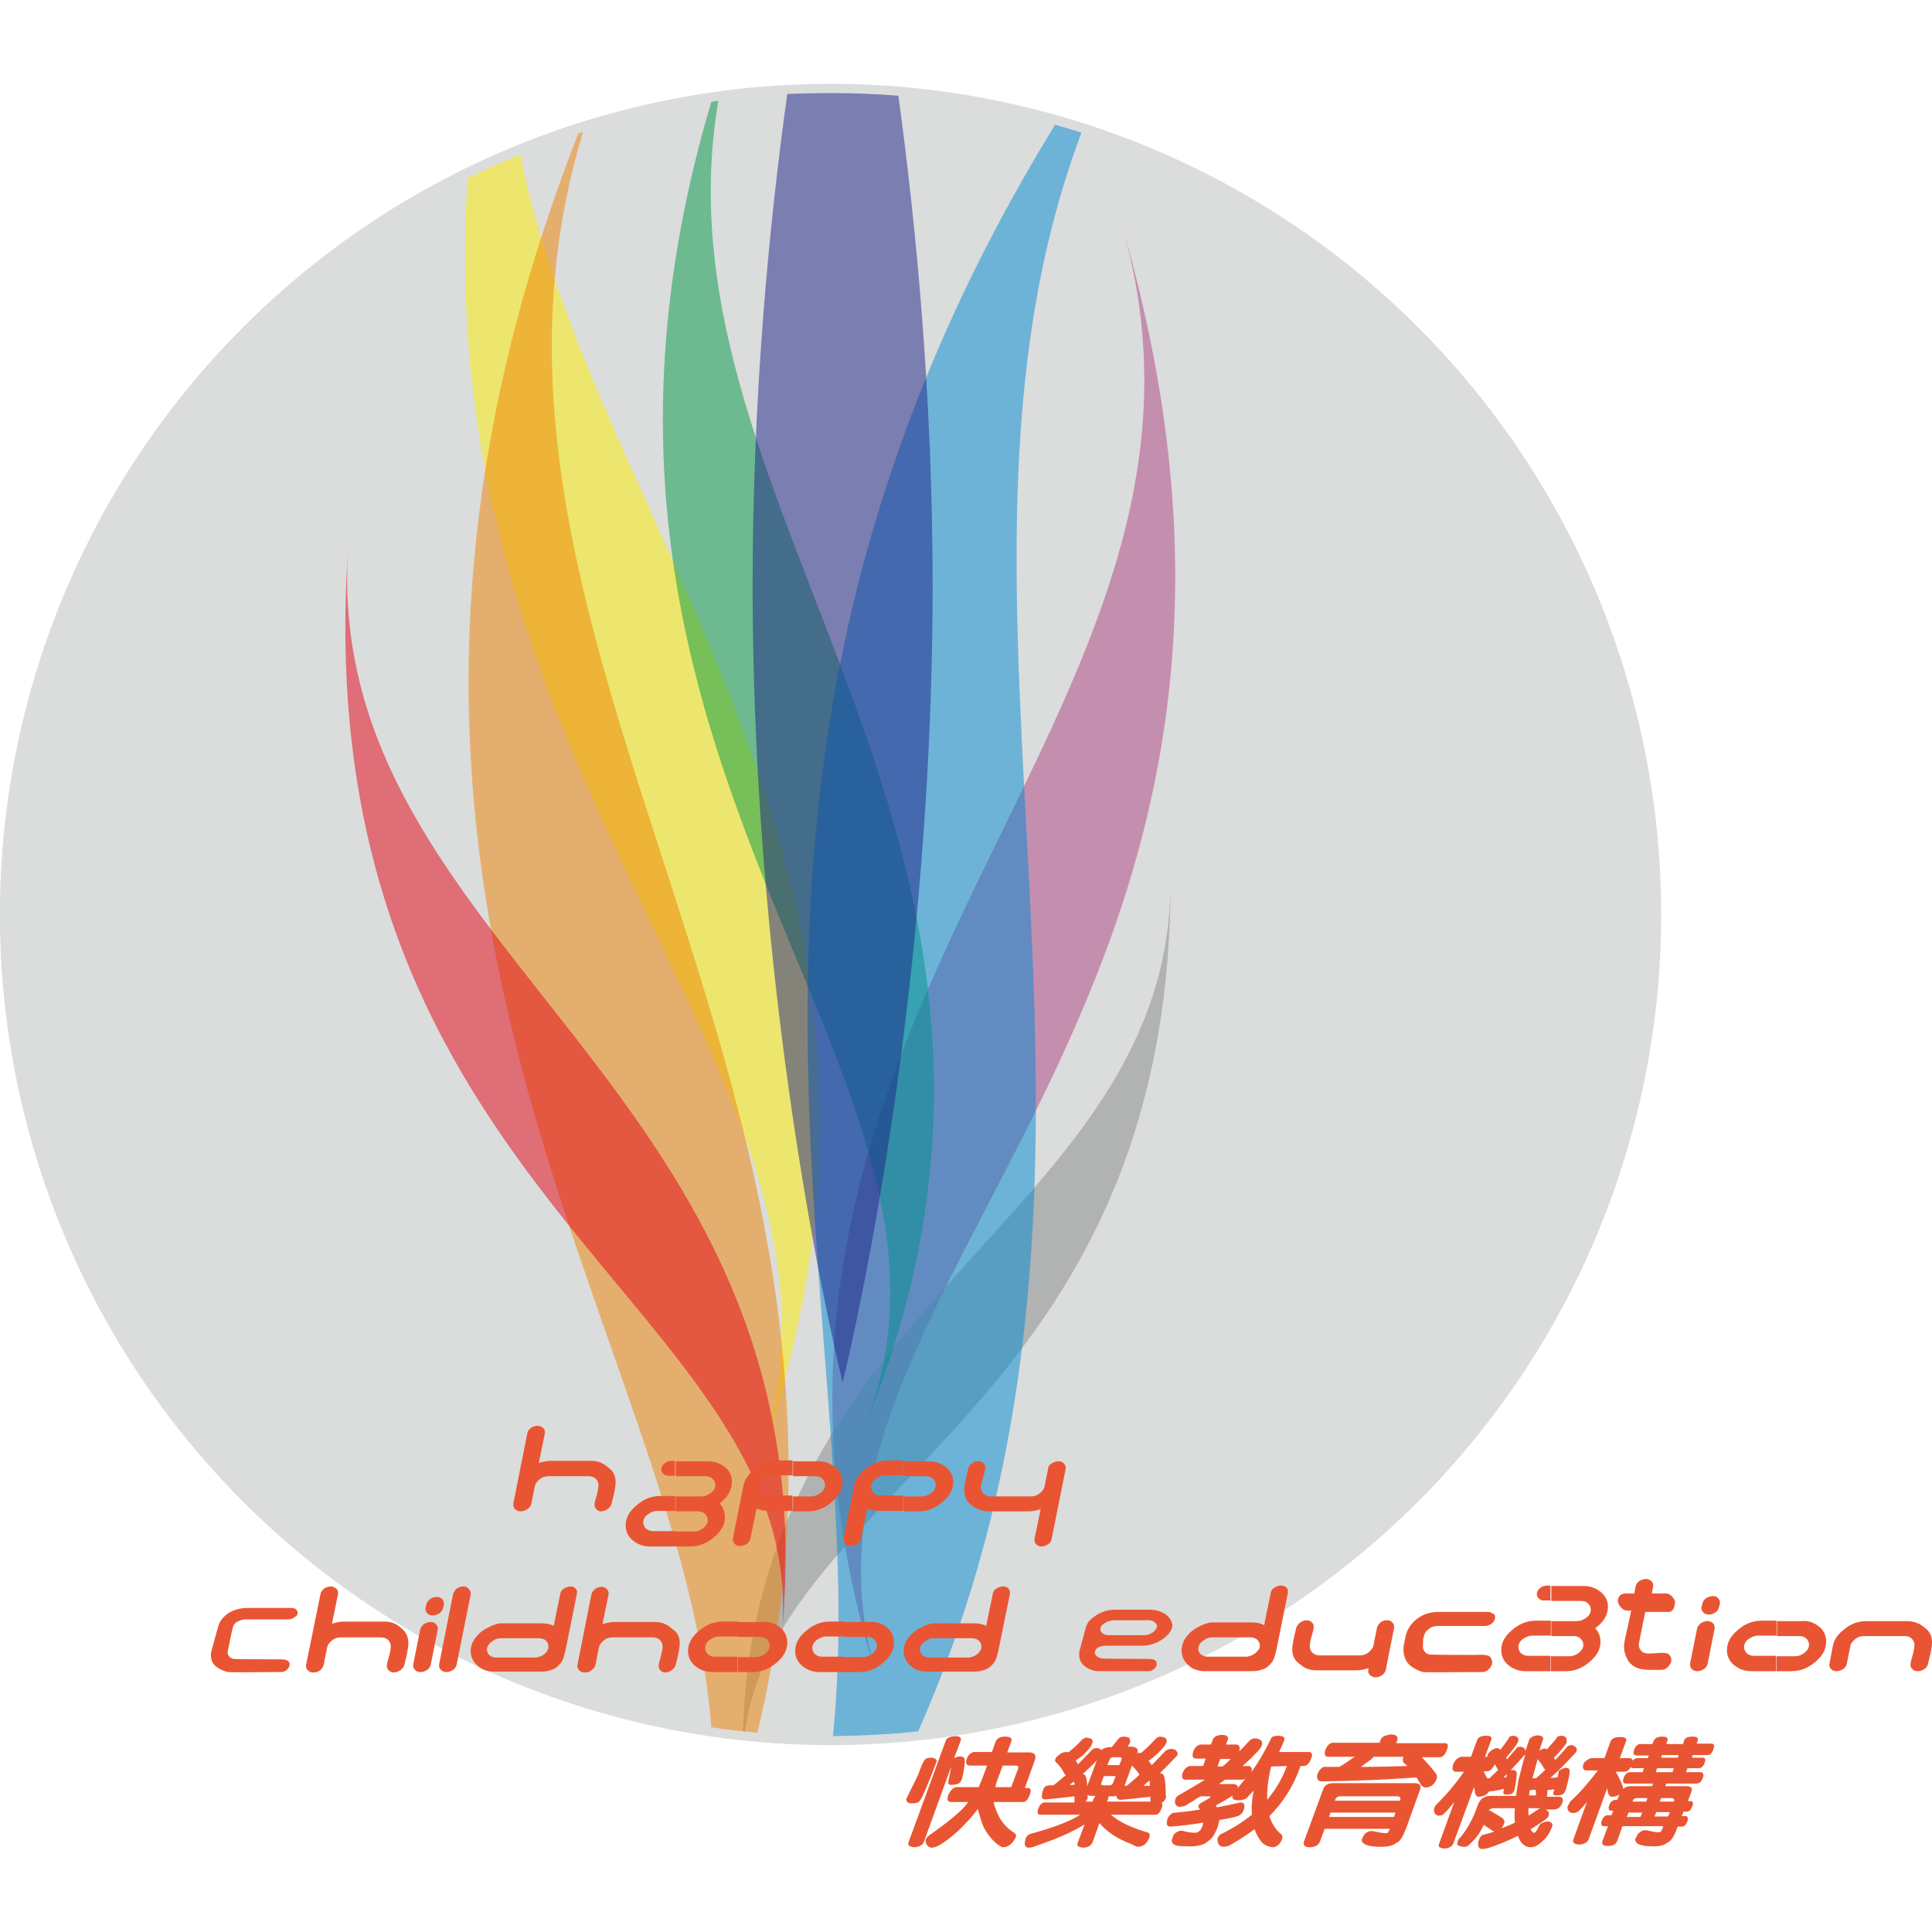 <?xml version="1.0" encoding="utf-8"?>
<!-- Generator: Adobe Illustrator 22.0.1, SVG Export Plug-In . SVG Version: 6.00 Build 0)  -->
<svg version="1.1" id="圖層_1" xmlns="http://www.w3.org/2000/svg" xmlns:xlink="http://www.w3.org/1999/xlink" x="0px" y="0px"
	 viewBox="0 0 440 440" style="enable-background:new 0 0 440 440;" xml:space="preserve">
<style type="text/css">
	.st0{fill:#DBDCDC;}
	.st1{opacity:0.5;fill-rule:evenodd;clip-rule:evenodd;fill:#FFF000;}
	.st2{opacity:0.5;fill-rule:evenodd;clip-rule:evenodd;fill:#AE4283;}
	.st3{opacity:0.5;fill-rule:evenodd;clip-rule:evenodd;fill:#888888;}
	.st4{opacity:0.5;fill-rule:evenodd;clip-rule:evenodd;fill:#EF8200;}
	.st5{opacity:0.5;fill-rule:evenodd;clip-rule:evenodd;fill:#009844;}
	.st6{opacity:0.5;fill-rule:evenodd;clip-rule:evenodd;fill:#008BD5;}
	.st7{opacity:0.5;fill-rule:evenodd;clip-rule:evenodd;fill:#1D2087;}
	.st8{opacity:0.5;fill-rule:evenodd;clip-rule:evenodd;fill:#E50012;}
	.st9{fill-rule:evenodd;clip-rule:evenodd;fill:#E95532;}
	.st10{fill:#E95532;}
</style>
<g>
	
		<ellipse transform="matrix(0.707 -0.707 0.707 0.707 -91.881 194.762)" class="st0" cx="189.2" cy="208.3" rx="189.2" ry="189.2"/>
	<path class="st1" d="M106.5,40.6c3.9-2,8-3.8,12-5.4c17.6,88.1,101.2,165.8,54,298.9C203,248.1,97.2,183.1,106.5,40.6z"/>
	<path class="st2" d="M200.2,383.6c-29.1-90.8,107.9-150.9,55.3-332.3C288.2,164,151.4,231.1,200.2,383.6z"/>
	<path class="st3" d="M169.7,394.3c-0.2,0-0.3,0-0.5-0.1c3-98.6,97.3-117.4,97.4-193.5C266.5,320.5,177.3,338.4,169.7,394.3z"/>
	<path class="st4" d="M172.5,394.6c-3.5-0.3-7-0.7-10.5-1.2c-6.9-90.2-98.2-189.4-30.3-363c0.4-0.1,0.7-0.2,1.1-0.4
		C97.3,146.8,207.9,247.4,172.5,394.6z"/>
	<path class="st5" d="M162,23.2c0.5-0.1,1.1-0.2,1.6-0.2c-16.2,94.9,88.2,170.4,32.7,303.5C230.4,244.8,116.1,177.7,162,23.2z"/>
	<path class="st6" d="M240.3,28.4c2,0.6,4,1.2,6,1.8c-40.3,107.2,21.2,232.1-37.2,364.1c-6.4,0.7-12.9,1-19.4,1.1
		C199.3,300.9,147.8,178.8,240.3,28.4z"/>
	<path class="st7" d="M189.2,21.2c5.2,0,10.3,0.2,15.4,0.6c4.2,30.8,7.8,69.5,7.8,111.6c0,100.2-20.5,181.4-20.5,181.4
		s-20.5-81.2-20.5-181.4c0-42.3,3.6-81.2,7.9-112C182.5,21.3,185.8,21.2,189.2,21.2z"/>
	<path class="st8" d="M178,372.9c7.3-75.3-109-98.9-98.7-248.4C73,217.4,190.3,246.5,178,372.9z"/>
	<g>
		<path class="st9" d="M166.7,337.5c0,1.8-1,3.5-2.8,4.9c0.8,0.9,1.2,1.9,1.2,3.1c0,1.7-0.8,3.2-2.5,4.6c-1.6,1.4-3.4,2.1-5.4,2.1
			h-3.4v-3.4h4.2c0.8,0,1.5-0.3,2.2-0.8c0.7-0.6,1-1.2,1-1.8c0-0.5-0.2-1-0.6-1.4c-0.4-0.4-1-0.6-1.6-0.6h-5.1v-3.4h5.8
			c0.8,0,1.5-0.3,2.2-0.8c0.7-0.5,1-1.2,1-1.8c0-0.5-0.2-1-0.6-1.4c-0.4-0.4-1-0.6-1.6-0.6h-6.8v-3.4h7.4c1.5,0,2.8,0.5,3.9,1.4
			C166.2,335,166.7,336.2,166.7,337.5L166.7,337.5z M153.8,352.2H148c-1.5,0-2.8-0.5-3.9-1.4c-1.1-0.9-1.6-2.1-1.6-3.4
			c0-1.7,0.8-3.2,2.5-4.6c1.6-1.4,3.4-2.1,5.4-2.1h3.4v3.4h-4.1c-0.8,0-1.5,0.3-2.2,0.8c-0.7,0.5-1,1.2-1,1.8c0,0.5,0.2,1,0.6,1.4
			c0.4,0.4,1,0.6,1.6,0.6h5.1V352.2L153.8,352.2z M153.8,336.1h-1.5c-0.5,0-0.9-0.1-1.2-0.4c-0.3-0.3-0.5-0.6-0.5-1
			c0-0.5,0.2-1,0.7-1.4c0.5-0.4,1-0.6,1.6-0.6h0.8V336.1L153.8,336.1z"/>
		<path class="st9" d="M191.9,337.5c0,1.7-0.8,3.2-2.5,4.6c-1.6,1.4-3.4,2.1-5.3,2.1h-3.5v-3.4h4.1c0.8,0,1.5-0.3,2.2-0.8
			c0.7-0.5,1-1.2,1-1.8c0-0.5-0.2-1-0.6-1.4c-0.4-0.4-0.9-0.6-1.6-0.6h-5.1v-3.4h5.8c1.5,0,2.8,0.5,3.9,1.4
			C191.4,335,191.9,336.2,191.9,337.5L191.9,337.5z M180.6,344.1h-5.7c-0.9,0-1.8-0.2-2.6-0.5l-1.4,6.8c-0.1,0.5-0.4,0.9-0.8,1.2
			c-0.5,0.3-1,0.5-1.5,0.5c-0.5,0-0.8-0.1-1.2-0.4c-0.3-0.3-0.5-0.6-0.5-1c0-0.1,0-0.2,0-0.3l2.4-12c0.3-1.5,1.2-2.8,2.8-4
			c1.6-1.2,3.2-1.8,5-1.8h3.4v3.4h-4.1c-0.8,0-1.5,0.3-2.2,0.8c-0.7,0.6-1,1.2-1,1.8c0,0.5,0.2,1,0.6,1.4c0.4,0.4,0.9,0.6,1.6,0.6
			h5.1V344.1L180.6,344.1z"/>
		<path class="st9" d="M217.1,337.5c0,1.7-0.8,3.2-2.5,4.6c-1.6,1.4-3.4,2.1-5.3,2.1h-3.5v-3.4h4.1c0.8,0,1.5-0.3,2.2-0.8
			c0.7-0.5,1-1.2,1-1.8c0-0.5-0.2-1-0.6-1.4c-0.4-0.4-1-0.6-1.6-0.6h-5.1v-3.4h5.8c1.5,0,2.8,0.5,3.9,1.4
			C216.5,335,217.1,336.2,217.1,337.5L217.1,337.5z M205.8,344.1h-5.7c-0.9,0-1.8-0.2-2.6-0.5l-1.4,6.8c-0.1,0.5-0.4,0.9-0.8,1.2
			c-0.5,0.3-1,0.5-1.5,0.5c-0.4,0-0.8-0.1-1.2-0.4c-0.3-0.3-0.5-0.6-0.5-1c0-0.1,0-0.2,0-0.3l2.4-12c0.3-1.5,1.2-2.8,2.8-4
			c1.6-1.2,3.2-1.8,5-1.8h3.4v3.4h-4.1c-0.8,0-1.5,0.3-2.2,0.8c-0.7,0.6-1,1.2-1,1.8c0,0.5,0.2,1,0.6,1.4c0.4,0.4,0.9,0.6,1.6,0.6
			h5.1V344.1L205.8,344.1z"/>
		<path class="st9" d="M222.3,343.5c0.8,0.4,1.8,0.7,2.8,0.7h9.2c0.9,0,1.8-0.2,2.7-0.5l-1.4,6.8c0,0.1,0,0.2,0,0.3
			c0,0.4,0.2,0.7,0.5,1c0.3,0.3,0.7,0.4,1.1,0.4c0.5,0,1-0.2,1.5-0.5c0.5-0.3,0.7-0.7,0.8-1.2l3.2-16c0-0.1,0-0.2,0-0.3
			c0-0.4-0.2-0.7-0.5-1c-0.3-0.3-0.7-0.4-1.2-0.4c-0.5,0-1,0.2-1.5,0.5c-0.5,0.3-0.8,0.7-0.8,1.2l-0.8,4c-0.1,0.6-0.5,1.1-1.1,1.6
			c-0.6,0.5-1.3,0.7-2,0.7h-9.2c-0.6,0-1.1-0.2-1.6-0.6c-0.4-0.4-0.6-0.8-0.6-1.4c0-0.5,0.2-1.3,0.5-2.3c0.3-1,0.5-1.8,0.5-2.3
			c0-0.4-0.2-0.7-0.5-1c-0.3-0.3-0.7-0.4-1.1-0.4c-0.2,0-0.4,0-0.5,0.1V343.5L222.3,343.5z M222.3,332.8v10.7
			c-0.4-0.2-0.7-0.5-1.1-0.7c-1.1-0.9-1.6-2.1-1.6-3.4c0-0.6,0.1-1.4,0.3-2.4c0.2-0.8,0.4-1.6,0.6-2.5c0.1-0.5,0.4-0.9,0.8-1.2
			C221.7,333,222,332.8,222.3,332.8z"/>
		<path class="st9" d="M140.2,337.5c0,0.6-0.1,1.4-0.3,2.4c-0.2,0.8-0.4,1.6-0.6,2.5c-0.1,0.5-0.4,0.8-0.8,1.2
			c-0.3,0.2-0.6,0.4-1,0.5c-0.2,0-0.3,0.1-0.5,0.1c-0.5,0-0.8-0.1-1.1-0.4c-0.3-0.3-0.5-0.6-0.5-1c0-0.5,0.2-1.3,0.5-2.3
			c0.3-1,0.4-1.8,0.4-2.3c0-0.5-0.2-1-0.6-1.4c-0.4-0.4-1-0.6-1.6-0.6h-9.2c-0.7,0-1.4,0.2-2,0.7c-0.6,0.5-1,1-1.1,1.6l-0.8,4
			c-0.1,0.5-0.4,0.8-0.9,1.2c-0.5,0.3-1,0.5-1.5,0.5c-0.5,0-0.8-0.1-1.2-0.4c-0.3-0.3-0.5-0.6-0.5-1c0-0.1,0-0.2,0-0.3l3.2-16.1
			c0.1-0.5,0.4-0.9,0.8-1.2c0.5-0.3,1-0.5,1.5-0.5c0.5,0,0.8,0.2,1.2,0.4c0.3,0.3,0.5,0.6,0.5,1v0.3l-1.4,6.8
			c0.9-0.3,1.8-0.5,2.7-0.5h9.2c1,0,2,0.2,2.8,0.7c0.4,0.2,0.7,0.5,1.1,0.8C139.7,335,140.2,336.2,140.2,337.5z"/>
	</g>
	<g>
		<path class="st9" d="M440,374c0,0.6-0.1,1.4-0.3,2.4c-0.2,0.8-0.4,1.7-0.6,2.5c-0.1,0.5-0.4,0.9-0.8,1.2c-0.5,0.3-0.9,0.5-1.5,0.5
			c-0.5,0-0.9-0.1-1.2-0.4c-0.3-0.3-0.5-0.6-0.5-1c0-0.5,0.2-1.3,0.5-2.3c0.3-1,0.4-1.8,0.4-2.3c0-0.5-0.2-1-0.6-1.4
			c-0.4-0.4-1-0.6-1.6-0.6h-9.3c-0.7,0-1.4,0.2-2,0.7c-0.6,0.5-1,1-1.1,1.6l-0.8,4c-0.1,0.5-0.4,0.9-0.8,1.2
			c-0.5,0.3-0.9,0.5-1.5,0.5c-0.5,0-0.9-0.1-1.2-0.4c-0.3-0.3-0.5-0.6-0.5-1c0-0.1,0.3-1.5,0.8-4.3c0.3-1.5,1.2-2.8,2.8-4
			c1.5-1.2,3.2-1.7,4.9-1.7h9.2c1.5,0,2.9,0.5,3.9,1.4C439.5,371.5,440,372.6,440,374z"/>
		<path class="st9" d="M366.2,365.9c0,1.8-0.9,3.5-2.9,4.9c0.8,0.9,1.2,1.9,1.2,3.1c0,1.7-0.8,3.2-2.5,4.6c-1.6,1.4-3.4,2.1-5.4,2.1
			h-3.4v-3.4h4.2c0.8,0,1.5-0.3,2.2-0.8c0.7-0.6,1-1.2,1-1.8c0-0.5-0.2-1-0.6-1.4c-0.4-0.4-1-0.6-1.6-0.6h-5.1v-3.4h5.8
			c0.8,0,1.5-0.3,2.2-0.8c0.7-0.5,1-1.2,1-1.8c0-0.5-0.2-1-0.6-1.4c-0.4-0.4-1-0.6-1.6-0.6h-6.8v-3.4h7.4c1.5,0,2.8,0.5,3.9,1.4
			C365.6,363.4,366.2,364.6,366.2,365.9L366.2,365.9z M353.2,380.6h-5.8c-1.5,0-2.8-0.5-3.9-1.4c-1.1-0.9-1.6-2.1-1.6-3.4
			c0-1.7,0.8-3.2,2.5-4.6c1.6-1.4,3.4-2.1,5.4-2.1h3.4v3.4h-4.2c-0.8,0-1.5,0.3-2.2,0.8c-0.7,0.5-1,1.2-1,1.8c0,0.5,0.2,1,0.6,1.4
			c0.4,0.4,1,0.6,1.6,0.6h5.1V380.6L353.2,380.6z M353.2,364.5h-1.5c-0.5,0-0.9-0.1-1.2-0.4c-0.3-0.3-0.5-0.6-0.5-1
			c0-0.5,0.2-1,0.7-1.4c0.5-0.4,1-0.6,1.6-0.6h0.8V364.5L353.2,364.5z"/>
		<path class="st9" d="M414.7,370.8c0.8,0.9,1.2,1.9,1.2,3.1c0,1.7-0.8,3.2-2.5,4.6c-1.6,1.4-3.4,2.1-5.4,2.1h-3.4v-3.4h4.2
			c0.8,0,1.5-0.3,2.2-0.8c0.7-0.6,1-1.2,1-1.8c0-0.5-0.2-1-0.6-1.4c-0.4-0.4-1-0.6-1.6-0.6h-5.1v-3.4h5.8
			C411.2,369.1,412.8,369.1,414.7,370.8z M404.6,380.6h-5.8c-1.5,0-2.8-0.5-3.9-1.4c-1.1-0.9-1.6-2.1-1.6-3.4c0-1.7,0.8-3.2,2.5-4.6
			c1.6-1.4,3.4-2.1,5.4-2.1h3.4v3.4h-4.2c-0.8,0-1.5,0.3-2.2,0.8c-0.7,0.5-1,1.2-1,1.8c0,0.5,0.2,1,0.6,1.4c0.4,0.4,1,0.6,1.6,0.6
			h5.1V380.6L404.6,380.6z"/>
		<path class="st9" d="M294.3,375.7c0-0.6,0.1-1.4,0.3-2.4c0.2-0.8,0.4-1.6,0.6-2.5c0.1-0.5,0.4-0.8,0.8-1.2c0.3-0.2,0.6-0.4,1-0.5
			c0.2,0,0.3-0.1,0.5-0.1c0.5,0,0.8,0.1,1.2,0.4c0.3,0.3,0.5,0.6,0.5,1c0,0.5-0.2,1.3-0.5,2.3c-0.3,1-0.4,1.8-0.4,2.3
			c0,0.5,0.2,1,0.6,1.4c0.4,0.4,1,0.6,1.6,0.6h9.2c0.7,0,1.4-0.2,2-0.7c0.6-0.5,1-1,1.1-1.6l0.8-4c0.1-0.5,0.4-0.8,0.8-1.2
			c0.5-0.4,1-0.5,1.5-0.5c0.5,0,0.8,0.1,1.1,0.4c0.3,0.3,0.5,0.6,0.5,1c0,0.1,0,0.2,0,0.3l-1.9,9.6c-0.1,0.5-0.4,0.8-0.8,1.2
			c-0.5,0.3-1,0.5-1.5,0.5c-0.5,0-0.8-0.2-1.2-0.4c-0.3-0.3-0.5-0.6-0.5-1v-0.3l0.1-0.4c-0.9,0.3-1.8,0.5-2.7,0.5h-9.2
			c-1,0-2-0.2-2.8-0.7c-0.4-0.2-0.7-0.5-1.1-0.8C294.8,378.1,294.3,377,294.3,375.7z"/>
		<path class="st9" d="M340.5,368.3c0,0.5-0.2,1-0.7,1.4c-0.5,0.4-1,0.6-1.6,0.6h-10.8c-0.7,0-1.4,0.2-2,0.7c-0.6,0.4-1,1-1.1,1.6
			l-0.2,0.8l0,0.8c-0.1,0.6-0.1,1.2,0.2,1.7c0.3,0.5,0.7,0.8,1.2,0.9c0.5,0.1,9.8,0.1,10.8,0.1c1.1-0.1,1.8,0,2.4,0.1
			c0.4,0.1,0.7,0.3,0.9,0.7c0.2,0.4,0.3,0.8,0.2,1.2v0c-0.1,0.5-0.4,0.9-0.8,1.3c-0.4,0.4-0.9,0.6-1.4,0.6H335
			c-1.1,0-10.4,0.1-10.9,0c-1.3-0.3-3.1-1.3-3.8-2.5c-0.3-0.6-0.5-1.1-0.6-1.7c-0.1-0.8-0.1-1.5,0.1-2.4l0.3-1.5h0
			c0.3-1.4,1.1-2.9,2.6-4c1.5-1.2,3.3-1.6,5.1-1.6h11.1c0.4,0,0.8,0.2,1.1,0.4C340.3,367.5,340.5,367.9,340.5,368.3z"/>
		<path class="st9" d="M265.4,367.6c-0.1-0.1-0.2-0.2-0.4-0.2c-0.8-0.5-1.9-0.8-3-0.8h-8c-1.7,0-3.3,0.5-4.7,1.5
			c-0.7,0.5-1.3,1-1.6,1.6c-0.1,0.1-0.1,0.1-0.1,0.2c-0.1,0.2-0.2,0.5-0.3,0.7h0l-0.1,0.4l-1.3,4.8c-0.1,0.4-0.2,0.8-0.1,1.2
			c0,0,0,0.1,0,0.1c0,1,0.5,1.8,1.4,2.5c0.6,0.4,1.2,0.7,2,0.9c0,0,0.1,0,0.1,0c0.4,0.1,0.9,0.1,1.3,0.1h7.3c0.7,0,1.2,0,1.4,0h2.2
			c0.4,0,0.8-0.1,1.2-0.4c0.4-0.3,0.6-0.6,0.7-0.9v0c0.1-0.3,0-0.6-0.1-0.9c-0.2-0.3-0.4-0.4-0.8-0.5c-0.4-0.1-1.1-0.1-2.1-0.1
			c-0.9,0-9,0-9.5-0.1c-0.4-0.1-1.9-0.5-1.5-1.7c0.4-1.1,1.9-1.2,2.6-1.2h8.1c1.7,0,3.2-0.5,4.7-1.5c1.4-1,2.2-2.1,2.2-3.3
			C266.8,369.1,266.4,368.3,265.4,367.6z M262.5,371.8c-0.6,0.4-1.2,0.6-1.9,0.6h-8.1c-0.5,0-1-0.1-1.4-0.4
			c-0.3-0.3-0.5-0.5-0.5-0.9c0,0,0-0.1,0-0.1c0-0.5,0.3-0.9,0.9-1.3c0.3-0.2,0.7-0.4,1.1-0.5c0.1,0,0.2-0.1,0.4-0.1
			c0.2,0,0.4-0.1,0.5-0.1l8,0c0.5,0,1,0.1,1.4,0.4c0.4,0.3,0.6,0.6,0.6,1C263.4,370.9,263.1,371.4,262.5,371.8z"/>
		<path class="st9" d="M381.1,366.4c-0.2,0.4-0.5,0.6-0.9,0.7c-0.1,0-0.2,0-0.3,0h-5.2l-1.4,6.9c-0.1,0.5-0.1,1,0.1,1.4
			c0,0.1,0.1,0.2,0.1,0.2c0.3,0.5,0.7,0.8,1.2,0.9c0.5,0.1,1.3,0.1,2.4,0c1.1-0.1,1.9-0.1,2.4,0c0.4,0.1,0.7,0.3,0.9,0.7
			c0.2,0.4,0.3,0.8,0.2,1.2c0,0.2-0.1,0.3-0.2,0.5c-0.1,0.3-0.4,0.6-0.6,0.8c-0.4,0.4-0.9,0.6-1.3,0.6c-0.8,0-1.7,0-2.5,0
			c-1.1,0-1.9-0.1-2.4-0.2c-0.8-0.2-1.5-0.5-2.1-1.1c-0.4-0.3-0.7-0.7-0.9-1.2c-0.2-0.4-0.4-0.8-0.5-1.2c-0.3-0.9-0.3-1.9-0.1-2.9
			l1.5-6.9h-0.9c-0.5,0-0.9-0.2-1.3-0.6c-0.4-0.4-0.7-0.8-0.8-1.3c-0.1-0.5,0-0.9,0.2-1.2c0.2-0.4,0.5-0.6,0.9-0.7
			c0.1,0,0.2,0,0.3-0.1h2.3l0.3-1.6c0.1-0.5,0.4-0.9,0.8-1.2c0.5-0.3,1-0.5,1.5-0.5c0.5,0,0.8,0.1,1.2,0.4c0.3,0.3,0.5,0.6,0.5,1
			v0.3l-0.3,1.6h3.2c0.5,0,0.9,0.2,1.3,0.6c0.4,0.4,0.7,0.8,0.8,1.3C381.4,365.6,381.3,366.1,381.1,366.4z"/>
		<path class="st9" d="M391.7,364.9c0,0.1,0,0.2,0,0.3l-0.2,0.8c-0.1,0.5-0.4,0.9-0.8,1.2c-0.5,0.3-0.9,0.5-1.5,0.5
			c-0.5,0-0.9-0.1-1.2-0.4c-0.3-0.3-0.5-0.6-0.5-1c0-0.1,0-0.2,0-0.3l0.2-0.8c0.1-0.5,0.4-0.8,0.8-1.2c0.5-0.3,1-0.5,1.5-0.5
			c0.5,0,0.9,0.1,1.2,0.4C391.5,364.2,391.7,364.5,391.7,364.9z"/>
		<path class="st9" d="M390.5,370.6c0,0.1,0,0.2,0,0.3l-1.6,8c-0.1,0.5-0.4,0.9-0.8,1.2c-0.5,0.3-0.9,0.5-1.5,0.5
			c-0.5,0-0.9-0.1-1.2-0.4c-0.3-0.3-0.5-0.6-0.5-1c0-0.1,0-0.2,0-0.3l1.6-8c0.1-0.5,0.4-0.8,0.8-1.2c0.5-0.3,1-0.5,1.5-0.5
			c0.5,0,0.9,0.1,1.2,0.4C390.3,369.8,390.5,370.2,390.5,370.6z"/>
		<path class="st9" d="M292.9,361.5c-0.3-0.3-0.7-0.4-1.2-0.4c-0.5,0-1,0.2-1.5,0.5c-0.5,0.3-0.7,0.7-0.8,1.2l-1.5,7.3
			c0,0-0.1,0-0.1-0.1v0c-0.8-0.3-1.6-0.5-2.5-0.5h-8.8c-0.5,0-0.9,0-1.3,0.1c-0.2,0.1-0.4,0.1-0.6,0.2c-0.2,0-0.3,0.1-0.5,0.2
			c-0.2,0-0.3,0.1-0.5,0.2c-0.2,0.1-0.4,0.2-0.6,0.3c-0.2,0.1-0.4,0.2-0.6,0.3c-0.2,0.1-0.4,0.3-0.6,0.4c-0.1,0.1-0.3,0.2-0.4,0.3
			c0,0-0.1,0.1-0.1,0.1c-0.2,0.2-0.4,0.3-0.5,0.5c-0.9,0.9-1.4,1.8-1.6,2.9v0l-0.1,0.4c0,0.2,0,0.3,0,0.5c0,1.3,0.5,2.4,1.5,3.3
			c0.4,0.4,0.8,0.7,1.3,0.9c0.7,0.3,1.5,0.5,2.4,0.5h11c0.9,0,1.7-0.2,2.5-0.5v0c0.5-0.2,0.9-0.5,1.3-0.9c1-0.9,1.2-1.9,1.5-3.1
			l0.3-1.4l2.4-11.9v-0.3C293.4,362.1,293.2,361.8,292.9,361.5z M286.2,376.2c-0.1,0.1-0.2,0.2-0.3,0.3c-0.5,0.4-1,0.6-1.5,0.7
			c-0.2,0.1-0.4,0.1-0.6,0.1H275c-0.6,0-1.1-0.2-1.5-0.5c-0.4-0.4-0.6-0.8-0.6-1.3c0-0.7,0.3-1.2,1-1.8c0,0,0,0,0.1,0
			c0.3-0.3,0.6-0.4,0.9-0.6c0.4-0.1,0.7-0.2,1.1-0.2h8.8c0.6,0,1.1,0.2,1.5,0.5c0.4,0.4,0.6,0.8,0.6,1.3c0,0.1,0,0.2,0,0.3v0l0,0.1
			c0,0.2-0.1,0.3-0.2,0.5C286.5,375.9,286.4,376,286.2,376.2z"/>
	</g>
	<g>
		<path class="st9" d="M178.1,371c0.8,0.9,1.2,1.9,1.2,3.1c0,1.7-0.8,3.2-2.5,4.6c-1.6,1.4-3.4,2.1-5.4,2.1H168v-3.4h4.1
			c0.8,0,1.5-0.3,2.2-0.8c0.7-0.6,1-1.2,1-1.8c0-0.5-0.2-1-0.6-1.4c-0.4-0.4-1-0.6-1.6-0.6H168v-3.4h5.8
			C174.6,369.3,176.2,369.3,178.1,371z M168,380.8h-5.8c-1.5,0-2.8-0.5-3.9-1.4c-1.1-0.9-1.6-2.1-1.6-3.4c0-1.7,0.8-3.2,2.5-4.6
			c1.6-1.4,3.4-2.1,5.4-2.1h3.4v3.4h-4.2c-0.8,0-1.5,0.3-2.2,0.8c-0.7,0.5-1,1.2-1,1.8c0,0.5,0.2,1,0.6,1.4c0.4,0.4,1,0.6,1.6,0.6
			h5.1V380.8L168,380.8z"/>
		<path class="st9" d="M202.4,371c0.8,0.9,1.2,1.9,1.2,3.1c0,1.7-0.8,3.2-2.5,4.6c-1.6,1.4-3.4,2.1-5.4,2.1h-3.4v-3.4h4.2
			c0.8,0,1.5-0.3,2.2-0.8c0.7-0.6,1-1.2,1-1.8c0-0.5-0.2-1-0.6-1.4c-0.4-0.4-1-0.6-1.6-0.6h-5.1v-3.4h5.8
			C198.9,369.3,200.6,369.3,202.4,371z M192.4,380.8h-5.8c-1.5,0-2.8-0.5-3.9-1.4c-1.1-0.9-1.6-2.1-1.6-3.4c0-1.7,0.8-3.2,2.5-4.6
			c1.6-1.4,3.4-2.1,5.4-2.1h3.4v3.4h-4.2c-0.8,0-1.5,0.3-2.2,0.8c-0.7,0.5-1,1.2-1,1.8c0,0.5,0.2,1,0.6,1.4c0.4,0.4,1,0.6,1.6,0.6
			h5.1V380.8L192.4,380.8z"/>
		<path class="st9" d="M93,374.2c0,0.6-0.1,1.4-0.3,2.4c-0.2,0.8-0.4,1.6-0.6,2.5c-0.1,0.5-0.4,0.8-0.8,1.2c-0.3,0.2-0.6,0.4-1,0.5
			c-0.2,0-0.3,0.1-0.5,0.1c-0.5,0-0.8-0.1-1.2-0.4c-0.3-0.3-0.5-0.6-0.5-1c0-0.5,0.2-1.3,0.5-2.3c0.3-1,0.4-1.8,0.4-2.3
			c0-0.5-0.2-1-0.6-1.4c-0.4-0.4-1-0.6-1.6-0.6h-9.2c-0.7,0-1.4,0.2-2,0.7c-0.6,0.5-1,1-1.1,1.6l-0.8,4c-0.1,0.5-0.4,0.8-0.8,1.2
			c-0.5,0.4-1,0.5-1.5,0.5c-0.5,0-0.8-0.1-1.2-0.4c-0.3-0.3-0.5-0.6-0.5-1c0-0.1,0-0.2,0-0.3L73,363c0.1-0.5,0.4-0.8,0.8-1.2
			c0.5-0.3,1-0.5,1.5-0.5c0.5,0,0.8,0.2,1.2,0.4c0.3,0.3,0.5,0.6,0.5,1v0.3l-1.4,6.8c0.9-0.3,1.8-0.5,2.7-0.5h9.2c1,0,2,0.2,2.8,0.7
			c0.4,0.2,0.7,0.5,1.1,0.8C92.5,371.7,93,372.8,93,374.2z"/>
		<path class="st9" d="M154.8,374.2c0,0.6-0.1,1.4-0.3,2.4c-0.2,0.8-0.4,1.6-0.6,2.5c-0.1,0.5-0.4,0.8-0.8,1.2
			c-0.3,0.2-0.6,0.4-1,0.5c-0.2,0-0.3,0.1-0.5,0.1c-0.5,0-0.8-0.1-1.1-0.4c-0.3-0.3-0.5-0.6-0.5-1c0-0.5,0.2-1.3,0.5-2.3
			c0.3-1,0.4-1.8,0.4-2.3c0-0.5-0.2-1-0.6-1.4c-0.4-0.4-1-0.6-1.6-0.6h-9.2c-0.7,0-1.4,0.2-2,0.7c-0.6,0.5-1,1-1.1,1.6l-0.8,4
			c-0.1,0.5-0.4,0.8-0.9,1.2c-0.5,0.4-1,0.5-1.5,0.5c-0.5,0-0.8-0.1-1.2-0.4c-0.3-0.3-0.5-0.6-0.5-1c0-0.1,0-0.2,0-0.3l3.2-16.1
			c0.1-0.5,0.4-0.8,0.8-1.2c0.5-0.3,1-0.5,1.5-0.5c0.5,0,0.8,0.2,1.1,0.4c0.3,0.3,0.5,0.6,0.5,1v0.3l-1.4,6.8
			c0.9-0.3,1.8-0.5,2.7-0.5h9.2c1,0,2,0.2,2.8,0.7c0.4,0.2,0.7,0.5,1.1,0.8C154.3,371.7,154.8,372.8,154.8,374.2z"/>
		<path class="st9" d="M67.8,367.3c0,0.4-0.2,0.7-0.7,1c-0.4,0.3-0.9,0.5-1.4,0.5h-9.8c-0.6,0-1.2,0.2-1.8,0.5
			c-0.6,0.3-0.9,0.7-1,1.2l-0.2,0.6l-1,4.8c-0.1,0.5-0.1,0.9,0.2,1.2c0.2,0.4,0.6,0.6,1.1,0.7c0.5,0.1,8.7,0.1,9.7,0.1
			c0.9,0,1.6,0,2.1,0.1c0.3,0.1,0.6,0.2,0.8,0.5c0.2,0.3,0.2,0.6,0.1,0.9v0c-0.1,0.4-0.4,0.7-0.7,1c-0.4,0.3-0.8,0.4-1.2,0.4h-2.3
			c-0.9,0-9.2,0.1-9.7,0c-1.2-0.2-2.8-1-3.4-1.9c-0.3-0.4-0.5-0.9-0.5-1.3c-0.1-0.6-0.1-1.2,0.1-1.8l1.5-5.4h0c0.3-1.1,1-2.1,2.3-3
			c1.4-0.9,3-1.2,4.5-1.2h9.9c0.4,0,0.7,0.1,1,0.3C67.6,366.8,67.8,367,67.8,367.3z"/>
		<path class="st9" d="M99.7,370.8c0,0.1,0,0.2,0,0.3l-1.6,8c-0.1,0.5-0.4,0.9-0.8,1.2c-0.5,0.3-0.9,0.5-1.5,0.5
			c-0.5,0-0.9-0.1-1.2-0.4c-0.3-0.3-0.5-0.6-0.5-1c0-0.1,0-0.2,0-0.3l1.6-8c0.1-0.5,0.4-0.8,0.8-1.2c0.5-0.3,1-0.5,1.5-0.5
			c0.5,0,0.9,0.1,1.2,0.4C99.5,370.1,99.7,370.4,99.7,370.8z"/>
		<path class="st9" d="M101.1,365.1c0,0.1,0,0.2,0,0.3l-0.2,0.8c-0.1,0.5-0.4,0.9-0.8,1.2c-0.5,0.3-0.9,0.5-1.5,0.5
			c-0.5,0-0.9-0.1-1.2-0.4c-0.3-0.3-0.5-0.6-0.5-1c0-0.1,0-0.2,0-0.3l0.2-0.8c0.1-0.5,0.4-0.8,0.8-1.2c0.5-0.3,1-0.5,1.5-0.5
			c0.5,0,0.9,0.1,1.2,0.4C100.9,364.4,101.1,364.7,101.1,365.1z"/>
		<path class="st9" d="M107.2,362.8c0,0.1,0,0.2,0,0.3l-3.2,16c-0.1,0.5-0.4,0.9-0.8,1.2c-0.5,0.3-1,0.5-1.5,0.5
			c-0.5,0-0.8-0.1-1.2-0.4c-0.3-0.3-0.5-0.6-0.5-1c0-0.1,0-0.2,0-0.3l3.2-16.1c0.1-0.4,0.4-0.8,0.8-1.2c0.5-0.3,1-0.5,1.5-0.5
			c0.4,0,0.8,0.1,1.1,0.4C107,362.1,107.2,362.4,107.2,362.8L107.2,362.8z"/>
		<path class="st9" d="M131,361.7c-0.3-0.3-0.7-0.4-1.1-0.4c-0.5,0-1,0.2-1.5,0.5c-0.5,0.3-0.7,0.7-0.8,1.2l-1.5,7.3
			c0,0-0.1,0-0.1-0.1v0c-0.8-0.3-1.6-0.5-2.5-0.5h-8.8c-0.5,0-0.9,0-1.4,0.1c-0.2,0.1-0.4,0.1-0.6,0.2c-0.2,0-0.3,0.1-0.5,0.2
			c-0.2,0-0.3,0.1-0.5,0.2c-0.2,0.1-0.4,0.2-0.6,0.3c-0.2,0.1-0.4,0.2-0.6,0.3c-0.2,0.1-0.4,0.3-0.6,0.4c-0.1,0.1-0.3,0.2-0.4,0.3
			c0,0-0.1,0.1-0.1,0.1c-0.2,0.2-0.4,0.3-0.5,0.5c-0.9,0.9-1.4,1.8-1.6,2.8v0l-0.1,0.4c0,0.2,0,0.3,0,0.5c0,1.3,0.5,2.4,1.5,3.3
			c0.4,0.4,0.9,0.7,1.3,0.9c0.7,0.3,1.5,0.5,2.4,0.5h11c0.9,0,1.7-0.2,2.5-0.5v0c0.5-0.2,0.9-0.5,1.3-0.9c1-0.9,1.2-1.9,1.5-3.1
			l0.3-1.4l2.4-11.9v-0.3C131.5,362.4,131.3,362,131,361.7z M124.3,376.4c-0.1,0.1-0.2,0.2-0.3,0.3c-0.5,0.4-1,0.6-1.5,0.7
			c-0.2,0.1-0.4,0.1-0.6,0.1h-8.9c-0.6,0-1.1-0.2-1.5-0.5c-0.4-0.4-0.6-0.8-0.6-1.3c0-0.7,0.3-1.2,1-1.8c0,0,0,0,0.1,0
			c0.3-0.3,0.6-0.4,0.9-0.6c0.4-0.1,0.7-0.2,1.1-0.2h8.8c0.6,0,1.1,0.2,1.5,0.5c0.4,0.4,0.6,0.8,0.6,1.3c0,0.1,0,0.2,0,0.3v0l0,0.1
			c0,0.2-0.1,0.3-0.2,0.5C124.6,376.1,124.5,376.3,124.3,376.4z"/>
		<path class="st9" d="M229.6,361.7c-0.3-0.3-0.7-0.4-1.2-0.4c-0.5,0-1,0.2-1.5,0.5c-0.5,0.3-0.7,0.7-0.8,1.2l-1.5,7.3
			c0,0-0.1,0-0.1-0.1v0c-0.8-0.3-1.6-0.5-2.5-0.5h-8.8c-0.5,0-0.9,0-1.3,0.1c-0.2,0.1-0.4,0.1-0.6,0.2c-0.2,0-0.3,0.1-0.5,0.2
			c-0.2,0-0.3,0.1-0.5,0.2c-0.2,0.1-0.4,0.2-0.6,0.3c-0.2,0.1-0.4,0.2-0.6,0.3c-0.2,0.1-0.4,0.3-0.6,0.4c-0.1,0.1-0.3,0.2-0.4,0.3
			c0,0-0.1,0.1-0.1,0.1c-0.2,0.2-0.4,0.3-0.5,0.5c-0.9,0.9-1.4,1.8-1.6,2.8v0l-0.1,0.4c0,0.2,0,0.3,0,0.5c0,1.3,0.5,2.4,1.5,3.3
			c0.4,0.4,0.9,0.7,1.3,0.9c0.7,0.3,1.5,0.5,2.4,0.5h11c0.9,0,1.7-0.2,2.5-0.5v0c0.5-0.2,0.9-0.5,1.3-0.9c1-0.9,1.2-1.9,1.5-3.1
			l0.3-1.4L230,363v-0.3C230,362.4,229.9,362,229.6,361.7z M222.9,376.4c-0.1,0.1-0.2,0.2-0.3,0.3c-0.5,0.4-1,0.6-1.5,0.7
			c-0.2,0.1-0.4,0.1-0.6,0.1h-8.9c-0.6,0-1.1-0.2-1.5-0.5c-0.4-0.4-0.6-0.8-0.6-1.3c0-0.7,0.3-1.2,1-1.8c0,0,0,0,0.1,0
			c0.3-0.3,0.6-0.4,0.9-0.6c0.4-0.1,0.7-0.2,1.1-0.2h8.8c0.6,0,1.1,0.2,1.5,0.5c0.4,0.4,0.6,0.8,0.6,1.3c0,0.1,0,0.2,0,0.3v0l0,0.1
			c0,0.2-0.1,0.3-0.2,0.5C223.1,376.1,223,376.3,222.9,376.4z"/>
	</g>
	<g>
		<path class="st10" d="M212.2,400.3c0.8,0.1,1.2,0.4,1.1,0.9c-2.1,5.6-3.4,8.6-3.9,9c-0.3,0.4-0.9,0.5-1.8,0.5
			c-0.8,0-1.2-0.3-1.2-1c0.2-0.4,1.1-2.3,2.7-5.5c0.7-2,1.2-3.1,1.5-3.4C210.9,400.4,211.4,400.3,212.2,400.3z M217.5,395.4
			c1.1,0,1.5,0.3,1.3,1l-1.5,4c0.4-0.2,0.9-0.4,1.3-0.4c0.6,0,1,0.2,1.1,0.6c0.1,0.8-0.1,2.4-0.6,4.5c-0.2,0.6-0.5,0.9-0.8,1.1
			c-0.4,0.2-1,0.3-1.7,0.3c-0.6,0-0.7-0.3-0.6-0.9c0.3-1.3,0.5-2.4,0.6-3.2l-6.2,17.1c-0.3,0.7-1,1.1-2.1,1.2
			c-1.2-0.1-1.6-0.4-1.4-1.1l8.5-23.2C215.6,395.8,216.3,395.5,217.5,395.4z M217.7,407h5.2c0.2-0.5,0.4-1,0.6-1.4l1.3-3.5H221
			c-0.9,0-1.2-0.5-0.8-1.6c0.3-0.8,0.8-1.3,1.6-1.5h4.1l0.9-2.5c0.4-0.7,1.1-1,2.1-1c1.2,0,1.7,0.4,1.4,1.1l-0.9,2.5h5.2
			c1.1,0.1,1.5,0.7,1,2l-2.2,6.1h0.8c0.6,0.1,0.7,0.6,0.3,1.6c-0.4,1.1-0.9,1.6-1.6,1.6h-6.6c0.1,0.6,0.3,1.2,0.5,1.7
			c0.8,2.3,2.2,4.1,4.3,5.4c0.3,0.2,0.4,0.6,0.2,1c-0.7,1.4-1.7,2.2-2.9,2.2c-0.2,0-0.4-0.1-0.7-0.3c-1.1-0.7-2.2-1.8-3.3-3.6
			c-0.6-0.9-1.1-2.5-1.7-4.8c-1,1.3-2.2,2.7-3.6,4.1c-1.8,1.8-3.6,3.2-5.3,4.2c-0.6,0.3-1.1,0.5-1.7,0.5c-0.9-0.2-1.3-0.8-1.3-1.8
			c0.1-0.3,0.4-0.7,0.8-1c4.7-3.3,7.7-5.8,8.9-7.6h-3.9c-0.8,0-1-0.6-0.6-1.7C216.5,407.7,217,407.2,217.7,407z M228.4,402l-1.3,3.5
			c-0.2,0.5-0.3,1-0.4,1.5h3.6l1.6-4.3c0.1-0.3,0-0.5-0.4-0.6H228.4z"/>
		<path class="st10" d="M249.8,398.1c0.6,0.1,0.9,0.2,1,0.5c0.4-0.4,1-0.6,1.7-0.7h0.7l1.5-1.9c0.3-0.3,0.7-0.5,1.2-0.5
			c0.5,0,0.8,0.1,1.2,0.2c0.1,0.2,0.2,0.4,0.3,0.6c0,0.2,0,0.5-0.1,0.7l-0.5,0.8h1.1c1,0.1,1.4,0.6,1.1,1.5c0.2-0.1,0.5-0.1,0.6-0.1
			c0.1,0,0.2,0.1,0.2,0.1c1.2-1,2.4-2.2,3.5-3.4c0.3-0.2,0.6-0.4,1-0.4c0.4,0.1,0.7,0.1,0.9,0.2c0.4,0.2,0.6,0.5,0.5,1
			c-0.1,0.3-0.2,0.5-0.4,0.8c-0.4,0.5-0.9,1.1-1.5,1.7c-0.9,0.8-1.6,1.4-2.1,1.7c-0.1,0.1-0.1,0.1-0.1,0.1c0.3,0.4,0.5,0.7,0.7,1
			c1.1-1.1,2.1-2.2,3.2-3.3c0.4-0.3,0.8-0.4,1.4-0.4c0.7,0.1,1,0.3,1.1,0.6c0.2,0.2,0.3,0.5,0.1,0.9c-1.4,1.5-2.7,2.8-3.9,4
			c0.4,0.1,0.7,0.2,0.8,0.5c0.3,0.5,0.5,2.1,0.5,4.6c0.1,0.3,0.1,0.5,0,0.6c-0.2,0.5-0.5,0.9-1,1.1c0.3,0.2,0.3,0.7,0,1.3
			c-0.3,0.9-0.8,1.4-1.4,1.4H253c2,1.7,4.8,3,8.6,4.1c0.3,0.3,0.3,0.7,0.1,1.2c-0.5,1.3-1.4,2-2.6,2c-0.4-0.1-0.9-0.3-1.6-0.7
			c-3-1.1-5.4-2.7-7.1-4.7l-1.6,4.4c-0.3,0.7-0.9,1.1-2,1.2c-1.2-0.1-1.6-0.4-1.4-1l1.6-4.3c-2.9,1.8-6.6,3.4-11.1,4.9
			c-0.6,0.3-1.2,0.4-1.7,0.4c-0.9-0.1-1-0.8-0.6-2.1c0.1-0.4,0.4-0.7,0.9-1c5.2-1.4,9-2.8,11.5-4.4H237c-0.7,0-0.9-0.5-0.5-1.5
			c0.3-0.7,0.7-1.2,1.3-1.3h6.9c0-0.5,0-1,0-1.4c-2,0.2-4.2,0.5-6.6,0.7c-0.4,0-0.7-0.1-0.8-0.4c-0.1-0.3,0-0.9,0.3-1.9
			c0.2-0.6,0.7-0.9,1.5-0.9h0.8c0.9-0.7,1.9-1.5,2.8-2.3c-0.1-0.1-0.1-0.2-0.2-0.2c-0.4-0.8-0.9-1.6-1.6-2.4
			c-0.5-0.4-0.7-0.7-0.6-0.9c0.1-0.4,0.3-0.7,0.5-0.8c0.7-0.7,1.4-1,2.2-1c0.1,0,0.2,0.1,0.3,0.1c1.1-0.9,2.2-1.8,3.1-2.9
			c0.3-0.2,0.6-0.4,1-0.5c0.3,0.1,0.6,0.1,0.9,0.2c0.5,0.2,0.6,0.5,0.5,1c-0.1,0.3-0.2,0.5-0.4,0.9c-0.4,0.5-0.9,1.1-1.5,1.7
			c-0.8,0.7-1.4,1.1-1.9,1.4c0.2,0.4,0.4,0.7,0.5,0.9c1-1,2-2,3-3.1C248.9,398.2,249.3,398.1,249.8,398.1z M244.7,406.5
			c0-0.3,0-0.5-0.1-0.7c0,0,0,0,0-0.1c-0.3,0.3-0.7,0.5-1,0.8H244.7z M247.6,406.8l2.2-5.9c-1.1,1.2-2.2,2.2-3.2,3.1
			c0.3,0.1,0.5,0.2,0.6,0.4C247.4,404.8,247.6,405.6,247.6,406.8z M247.2,410.3h1.6l0.3-0.7c0.1-0.2,0.2-0.4,0.4-0.6h-0.9
			c-0.4,0-0.7-0.1-0.9-0.2c0,0.1,0,0.1,0,0.2c0,0.2,0,0.4,0,0.6C247.5,409.9,247.4,410.1,247.2,410.3z M254.1,404.5h-2.7l-0.6,1.6
			c-0.1,0.3,0.1,0.5,0.5,0.5h1.3c0.5,0,0.8-0.2,0.9-0.6L254.1,404.5z M252.4,409c0.1,0.1,0.1,0.3,0,0.6l-0.3,0.7h9.9
			c0-0.1,0-0.1,0-0.2c0-0.4,0-0.7,0-0.9c-2.1,0.2-4.3,0.5-6.8,0.7c-0.4,0-0.7-0.2-0.8-0.4c-0.1-0.1-0.1-0.3-0.1-0.5
			c-0.3,0.1-0.6,0.1-0.8,0.1H252.4z M253.4,400.2c-0.3,0-0.5,0.2-0.7,0.5l-0.5,1.3h2.7l0.5-1.2c0.1-0.4,0-0.6-0.4-0.6H253.4z
			 M257.8,402.1l-1.7,4.6h0.5c1-0.8,1.9-1.6,2.9-2.5C259.1,403.5,258.5,402.8,257.8,402.1z M261.9,406.7c0-0.4-0.1-0.8-0.1-1.1
			c0,0,0,0,0-0.1c-0.5,0.4-1,0.8-1.4,1.2H261.9z"/>
		<path class="st10" d="M291.2,395.3c1.1,0.1,1.5,0.4,1.3,1c-0.4,1-0.8,1.9-1.2,2.7h6.9c0.6,0.1,0.8,0.6,0.4,1.5
			c-0.4,1.1-1,1.7-1.7,1.7h-0.7l-0.2,0.5c-1.5,4.2-3.8,7.8-6.9,10.9c0.5,1.5,1.2,2.8,2.3,3.8c0.6,0.4,0.8,0.8,0.6,1.4
			c-0.4,1.1-1.1,1.8-2.1,1.9c-0.6,0-1.4-0.3-2.2-0.8c-0.9-0.9-1.5-2-2-3.3c-1.6,1.2-3.3,2.3-5.2,3.4c-0.6,0.4-1.3,0.6-1.9,0.6
			c-1-0.1-1.4-0.8-1.3-2c0.1-0.2,0.3-0.5,0.6-0.8c2.7-1.3,5.1-2.8,7.2-4.5c-0.1-1.7,0-3.5,0.4-5.5c-0.4,0.5-0.9,0.9-1.3,1.4
			c-0.4,0.5-1.1,0.8-2.2,0.8c-1.1,0-1.5-0.4-1.3-1.1c-0.8,0.6-2,1.3-3.5,2.1c-0.2,0.1-0.3,0.2-0.3,0.3c0.1,0.1,0.2,0.2,0.3,0.3
			c1.7-0.3,3.5-0.7,5.3-1.1c0.8,0,1.1,0.5,0.8,1.5c-0.2,0.7-0.5,1.1-0.9,1.3c-0.1,0.3-1.7,0.7-4.7,1.2c-0.1,0.5-0.2,1-0.4,1.6
			c-0.6,1.7-1.4,2.8-2.3,3.3c-0.7,0.7-1.9,1-3.6,1.1c-1.9,0-2.9-0.1-3-0.1c-0.8-0.1-1.3-0.4-1.5-0.9c-0.1-0.2,0-0.6,0.2-1.2
			c0.3-0.8,1-1.3,2-1.4c1.1,0.3,2.1,0.5,3,0.5c0.8,0,1.4-0.5,1.7-1.4c0.1-0.3,0.2-0.6,0.2-0.9c-2.5,0.4-4.9,0.7-7.4,0.9
			c-0.8,0-1-0.5-0.8-1.5c0.2-0.7,0.6-1.2,1.2-1.6c2-0.2,4.1-0.4,6.3-0.8c0-0.1-0.1-0.1-0.1-0.2c-0.3-0.2-0.3-0.5-0.2-0.8
			c0.1-0.1,0.3-0.4,0.7-0.6c1.1-0.6,1.8-1,2-1.2c0-0.1-0.1-0.2-0.4-0.2h-1.9c-0.9,0.5-1.7,1.1-2.6,1.6c-0.6,0.5-1.4,0.8-2.2,0.8
			c-0.9-0.2-1.2-0.8-0.9-1.8c0.1-0.4,0.5-0.8,1.2-1.1c1.9-1.1,3.8-2.2,5.5-3.3h-4.4c-0.8,0-1-0.6-0.6-1.7c0.3-0.7,0.8-1.2,1.5-1.4
			h3.1l0.6-1.7h-2.2c-0.8,0-1-0.6-0.6-1.7c0.3-0.8,0.8-1.3,1.6-1.5h2.4l0.4-1.1c0.2-0.6,0.9-1,2-1.1c1.2,0,1.7,0.4,1.4,1.2l-0.4,1
			h2.5c0.6,0.2,0.8,0.7,0.5,1.6l0,0c0.8-0.8,1.6-1.6,2.4-2.5c0.3-0.3,0.7-0.5,1.2-0.5c1.3,0.1,1.8,0.6,1.6,1.5
			c-0.2,0.6-0.6,1.1-1.1,1.6c-1,1.1-2.1,2.1-3.3,3.2h1.5c0.6,0.2,0.7,0.7,0.5,1.4c1.7-2.4,3.2-5,4.5-7.7
			C289.6,395.5,290.3,395.3,291.2,395.3z M278.4,402.3c0.7-0.5,1.3-1.1,1.9-1.7h-2.4l-0.6,1.7H278.4z M277.6,406.3h3
			c0.9,0,1.4,0.3,1.3,0.9c0.6-0.7,1.1-1.4,1.7-2.1c-0.2,0.1-0.5,0.2-0.7,0.2H279C278.6,405.6,278.1,406,277.6,406.3z M289.5,402.3
			c-0.7,2.9-1,5.4-0.9,7.6c1.9-2.3,3.4-4.8,4.4-7.5l0.1-0.2L289.5,402.3C289.5,402.2,289.5,402.3,289.5,402.3z"/>
		<path class="st10" d="M303.6,406.1h18.8c1,0.1,1.3,0.6,1,1.5l-3.1,8.6c-0.8,2.1-1.5,3.3-2.3,3.5c-0.7,0.6-1.9,0.9-3.4,0.9
			c-2.9,0-4.4-0.5-4.5-1.6c0.2-0.5,0.4-0.9,0.7-1.3c0.5-0.5,1-0.7,1.7-0.7c1.4,0.3,2.5,0.5,3.3,0.5c0.2,0,0.5-0.3,0.7-1h-14.8
			l-1.1,2.9c-0.3,0.8-1.1,1.3-2.4,1.3c-0.9,0-1.4-0.4-1.3-1.1l4.4-12C301.6,406.6,302.4,406.1,303.6,406.1z M308.5,400.1h-6
			c-0.8,0-1-0.6-0.6-1.7c0.3-0.8,0.8-1.3,1.5-1.5h10.8l0.2-0.6c0.2-0.7,1-1.1,2.3-1.3c1.3,0,1.8,0.5,1.5,1.4L318,397h11.2
			c0.6,0.1,0.7,0.6,0.3,1.6c-0.4,1-0.9,1.6-1.6,1.6h-4.1c1.2,1.2,2.3,2.5,3.2,3.7c0.3,0.3,0.3,0.7,0.2,1.2c-0.5,1.3-1.3,1.9-2.5,2
			c-0.4,0-0.7-0.2-1-0.5c-0.4-0.6-0.7-1.2-1.1-1.8c-6.8,0.5-13.9,0.8-21.4,0.9c-1,0-1.4-0.5-1.2-1.5c0.3-0.9,0.8-1.5,1.4-1.8
			c1.2,0,2.4,0,3.6,0C306.4,401.6,307.5,400.8,308.5,400.1z M302.7,413.8h14.8l0.3-1H303L302.7,413.8z M304,410.1h14.8l0.1-0.2
			c0.1-0.4,0-0.7-0.5-0.8H305c-0.4,0.1-0.7,0.3-0.8,0.5L304,410.1z M319.7,400.1h-6.9c-0.1,0.2-0.3,0.3-0.4,0.5
			c-1,0.7-1.8,1.3-2.5,1.8h0.2c3.8,0,7.3-0.1,10.4-0.2c-0.1-0.1-0.2-0.2-0.3-0.3c-0.6-0.4-0.8-0.8-0.7-1.3
			C319.5,400.3,319.6,400.2,319.7,400.1z"/>
		<path class="st10" d="M332.7,400.1h2.3l1.4-3.8c0.2-0.6,0.9-1,2-1c1.1,0,1.5,0.3,1.2,1l-1.4,3.8h0.6c0-0.1-0.1-0.3,0-0.5
			c0.5-0.8,1.2-1.3,2-1.5c0.3,0,0.6,0.1,0.9,0.4c0,0,0,0,0,0c0.9-1.2,1.7-2.2,2.1-3c0.3-0.1,0.6-0.2,1-0.2c0.6,0.1,0.9,0.4,1,0.7
			c0,0.3,0,0.5-0.1,0.7c-0.3,0.7-1.2,1.9-2.7,3.6c0.1,0.1,0.2,0.3,0.2,0.4c0.9-1,1.6-1.9,2.3-2.7c0.3-0.2,0.6-0.2,0.9-0.2
			c0.7,0.2,1,0.5,1,1c0.3-0.9,0.6-1.8,0.9-2.7c0.4-0.5,1-0.8,1.9-0.9c1,0.1,1.4,0.4,1.2,1c-0.3,0.8-0.6,1.7-0.8,2.5
			c0.4-0.3,0.7-0.4,1.1-0.5c0.2,0,0.4,0.1,0.6,0.2c1.1-1.2,1.9-2.1,2.4-2.9c0.3-0.1,0.6-0.2,1.1-0.2c0.6,0.1,0.9,0.4,1,0.8
			c0,0.2,0,0.5,0,0.7c-0.3,0.7-1.3,1.9-2.9,3.5c0.1,0.2,0.2,0.4,0.3,0.5c1.1-1.1,2-2.1,2.8-3.1c0.3-0.2,0.6-0.2,1-0.3
			c0.8,0.3,1.2,0.7,1.1,1.3c-0.1,0.3-0.3,0.5-0.6,0.8c-2.1,2.3-3.9,4.1-5.4,5.4c0.6,0,1.1-0.1,1.6-0.1c0-0.2,0.1-0.3,0.1-0.4
			c0.1-0.5,0.2-0.9,0.2-1.1c0.5-0.4,1-0.6,1.6-0.7c0.5,0,0.8,0.2,0.9,0.6c0,0.8-0.3,2.3-0.9,4.4c-0.2,0.5-0.4,0.9-0.7,1
			c-0.3,0.2-0.8,0.3-1.6,0.3c-0.5,0-0.7-0.3-0.5-0.8c0.1-0.2,0.1-0.4,0.2-0.6c-0.6,0.1-1.1,0.1-1.6,0.2c0,0.4,0,1-0.1,1.5h2.9
			c0.7,0.1,0.9,0.6,0.6,1.4c-0.4,1-1,1.5-2,1.5H352c0.6,0.3,0.9,0.8,0.7,1.4c-0.1,0.4-0.5,0.7-0.9,1c-1.1,0.8-2.1,1.4-3.2,2.1
			c0.2,0.5,0.5,0.8,0.8,0.8c0.2,0,0.4-0.2,0.6-0.6c0.3-0.6,0.6-1.1,0.8-1.4c0.4-0.3,1-0.5,1.8-0.6c0.8,0.2,1.1,0.6,0.9,1.2
			c-0.6,1.5-1.3,2.6-2.2,3.3c-0.9,0.9-1.8,1.4-2.7,1.4c-1.3,0-2.3-0.9-2.9-2.6c-2.2,1.1-4.4,2-6.5,2.7c-0.7,0.2-1.3,0.3-1.7,0.3
			c-0.7,0-1-0.6-0.8-1.8c0.2-0.6,0.5-1.1,0.9-1.4c1-0.2,1.9-0.5,2.8-0.8c-0.1,0-0.3-0.1-0.4-0.1c-0.7-0.5-1.4-0.9-2.1-1.4
			c-0.8,1.8-1.8,3.2-3.1,4.3c-0.3,0.4-0.7,0.7-1.2,0.7c-0.6,0-1.1-0.1-1.4-0.3c-0.4,0-0.4-0.4-0.1-1.3c1.5-1.6,2.7-3.6,3.7-5.9
			l0.8-2.1c0.5-1.3,1.4-2,2.8-2h5.9c0.1-1.1,0.3-2.3,0.5-3.5c0.5-2,1-4,1.6-6c-0.1,0.2-0.2,0.3-0.4,0.4c-1.1,1.3-2.1,2.3-3,3.3
			c0.2-0.1,0.3-0.1,0.5-0.1c0.5,0,0.8,0.2,0.9,0.5c0.1,0.8-0.1,2.1-0.5,4.1c-0.2,0.5-0.4,0.7-0.6,0.8c-0.3,0.2-0.8,0.2-1.4,0.2
			c-0.4,0-0.6-0.2-0.5-0.7c0-0.2,0.1-0.4,0.1-0.6c-1.1,0.3-2.3,0.5-3.4,0.6c-0.4,0.7-1.1,1.1-2.3,1.2c-0.5,0-0.7-0.3-0.9-0.9
			c0-0.5-0.1-0.9-0.2-1.3l-4.7,12.8c-0.3,0.7-0.9,1.1-2,1.2c-1.1-0.1-1.5-0.4-1.3-1l3.5-9.6c-0.9,1.1-1.7,2.1-2.5,2.8
			c-0.2,0.2-0.5,0.3-1,0.3c-0.8,0-1.2-0.6-1.1-1.7c0.2-0.4,0.4-0.8,0.8-1.1c2.3-2.3,4.3-4.7,6-7.2h-1.8c-0.8,0-1-0.6-0.6-1.8
			C331.4,400.8,332,400.3,332.7,400.1z M338.7,405c0.2,0,0.3,0,0.5,0c0.7-0.7,1.4-1.3,2-1.9c-0.3-0.5-0.5-0.9-0.8-1.3
			c-0.4,1-1.1,1.6-1.8,1.6h-0.7C338.2,404,338.4,404.5,338.7,405z M339,412.3c0.2,0,0.3,0,0.4,0.1c1.2,0.7,2.1,1.2,2.8,1.7
			c0.4,0.4,0.5,0.7,0.4,1.1c-0.2,0.5-0.4,0.9-0.7,1.2c1.1-0.4,2.1-0.8,3.1-1.3c-0.1-1-0.1-2.1,0-3.3h-5.2
			C339.4,412,339.2,412.1,339,412.3z M343.1,404.7c0-0.1,0-0.2,0-0.2c0-0.2,0.1-0.3,0.1-0.5c-0.3,0.3-0.6,0.6-0.8,0.8
			C342.6,404.8,342.8,404.8,343.1,404.7z M348.1,411.8c0,0.7,0,1.2,0,1.7c0.8-0.5,1.6-1,2.3-1.5c0.2-0.1,0.4-0.2,0.6-0.2H348.1z
			 M348.4,407.7c-0.1,0.4-0.1,0.9-0.2,1.2h1.6c0-0.5,0-1-0.1-1.3C349.4,407.6,349,407.6,348.4,407.7L348.4,407.7z M350.2,400.6
			c-0.4,1.5-0.8,3-1.2,4.4c0.3,0,0.6,0,0.8,0c0.8-0.7,1.5-1.3,2.1-1.9c-0.5-0.8-1-1.6-1.5-2.2C350.3,400.8,350.3,400.7,350.2,400.6z
			"/>
		<path class="st10" d="M362.4,400.4h3l1.4-3.8c0.3-0.7,1-1,2.2-1c1.1,0,1.6,0.3,1.3,1l-1.4,3.8h2.4c0.3,0.1,0.5,0.3,0.5,0.6
			c0.2-0.3,0.6-0.5,1-0.6h2.5l0.2-0.6h-2.8c-0.7,0-0.8-0.5-0.5-1.4c0.2-0.6,0.6-1,1.1-1.2h3l0.3-0.7c0.2-0.6,0.9-1,1.9-1
			c1.1,0,1.5,0.3,1.2,1l-0.2,0.7h3.8l0.2-0.7c0.2-0.7,0.9-1,1.9-1c1.1,0,1.5,0.3,1.2,1l-0.2,0.6h3.5c0.5,0.1,0.6,0.5,0.3,1.3
			c-0.3,0.9-0.7,1.3-1.3,1.3h-3.4l-0.2,0.6h2.6c0.5,0.1,0.6,0.5,0.3,1.2c-0.3,0.8-0.7,1.2-1.4,1.2h-2.5l-0.3,0.9h3.4
			c0.5,0.1,0.7,0.6,0.4,1.3c-0.3,0.9-0.8,1.3-1.5,1.3h-6.9c0,0.2,0,0.3-0.1,0.5l0,0.1h5c0.9,0.1,1.2,0.5,0.9,1.3l-0.8,2.1h0.8
			c0.4,0.1,0.5,0.5,0.2,1.2c-0.3,0.8-0.7,1.2-1.3,1.2h-0.7l-0.4,1h1c0.4,0.1,0.5,0.5,0.3,1.2c-0.3,0.8-0.7,1.2-1.3,1.2h-0.9
			l-0.1,0.2c-0.7,2-1.5,3.2-2.2,3.4c-0.7,0.6-1.7,0.9-3.2,0.9c-2.8,0-4.2-0.5-4.2-1.6c0.2-0.5,0.4-0.9,0.7-1.3
			c0.5-0.5,1-0.8,1.7-0.8c1.3,0.3,2.3,0.5,3.1,0.5c0.3,0,0.6-0.4,0.9-1.4h-9.3l-1.2,3.4c-0.3,0.8-1,1.1-2.2,1.1
			c-0.9,0-1.3-0.3-1.2-1l1.3-3.5h-0.9c-0.6,0-0.8-0.4-0.5-1.3c0.2-0.6,0.6-1,1.1-1.2h1.1l0.4-1h-0.4c-0.6,0-0.8-0.4-0.5-1.3
			c0.2-0.6,0.6-1,1.2-1.2h0.6l0.5-1.2c-0.4,0.3-1,0.5-1.7,0.5c-0.4,0-0.7-0.3-0.9-0.9c0-0.4-0.1-0.7-0.2-1l-4.2,11.6
			c-0.3,0.7-1,1.1-2.1,1.2c-1.2-0.1-1.6-0.4-1.4-1.1l3.1-8.6c-0.7,0.9-1.3,1.5-1.7,1.9c-0.4,0.4-0.8,0.6-1.4,0.6
			c-0.9,0-1.4-0.5-1.3-1.5c0.2-0.4,0.4-0.7,0.6-1.1c2-1.8,4.1-4.2,6.3-7.1h-2.6c-0.8,0-1-0.6-0.6-1.7
			C361.1,401.1,361.6,400.6,362.4,400.4z M369.7,407.4c0.4-0.4,1-0.6,1.7-0.6h4.8l0.1-0.2c0.1-0.2,0.1-0.3,0.2-0.4h-6.2
			c-0.7,0-0.8-0.5-0.5-1.4c0.3-0.7,0.7-1.1,1.3-1.2h3l0.3-0.9H372c-0.3,0-0.5-0.1-0.6-0.3c-0.4,0.8-0.9,1.1-1.6,1.1h-1.8
			C368.9,405.1,369.5,406.4,369.7,407.4z M370.9,412.8l-0.4,1h3.1l0.4-1H370.9z M375.2,409.5h-2.6c-0.3,0.1-0.6,0.2-0.7,0.5
			l-0.1,0.3h3.1L375.2,409.5z M379.9,413.7l0.4-1h-3.1l-0.4,1H379.9z M380.9,403.6l0.3-0.9h-3.8l-0.3,0.9H380.9z M381.2,410.3
			L381.2,410.3c0.2-0.4,0-0.7-0.4-0.8h-2.5l-0.3,0.8H381.2z M382.1,400.3l0.2-0.6h-3.8l-0.2,0.6H382.1z"/>
	</g>
</g>
</svg>
